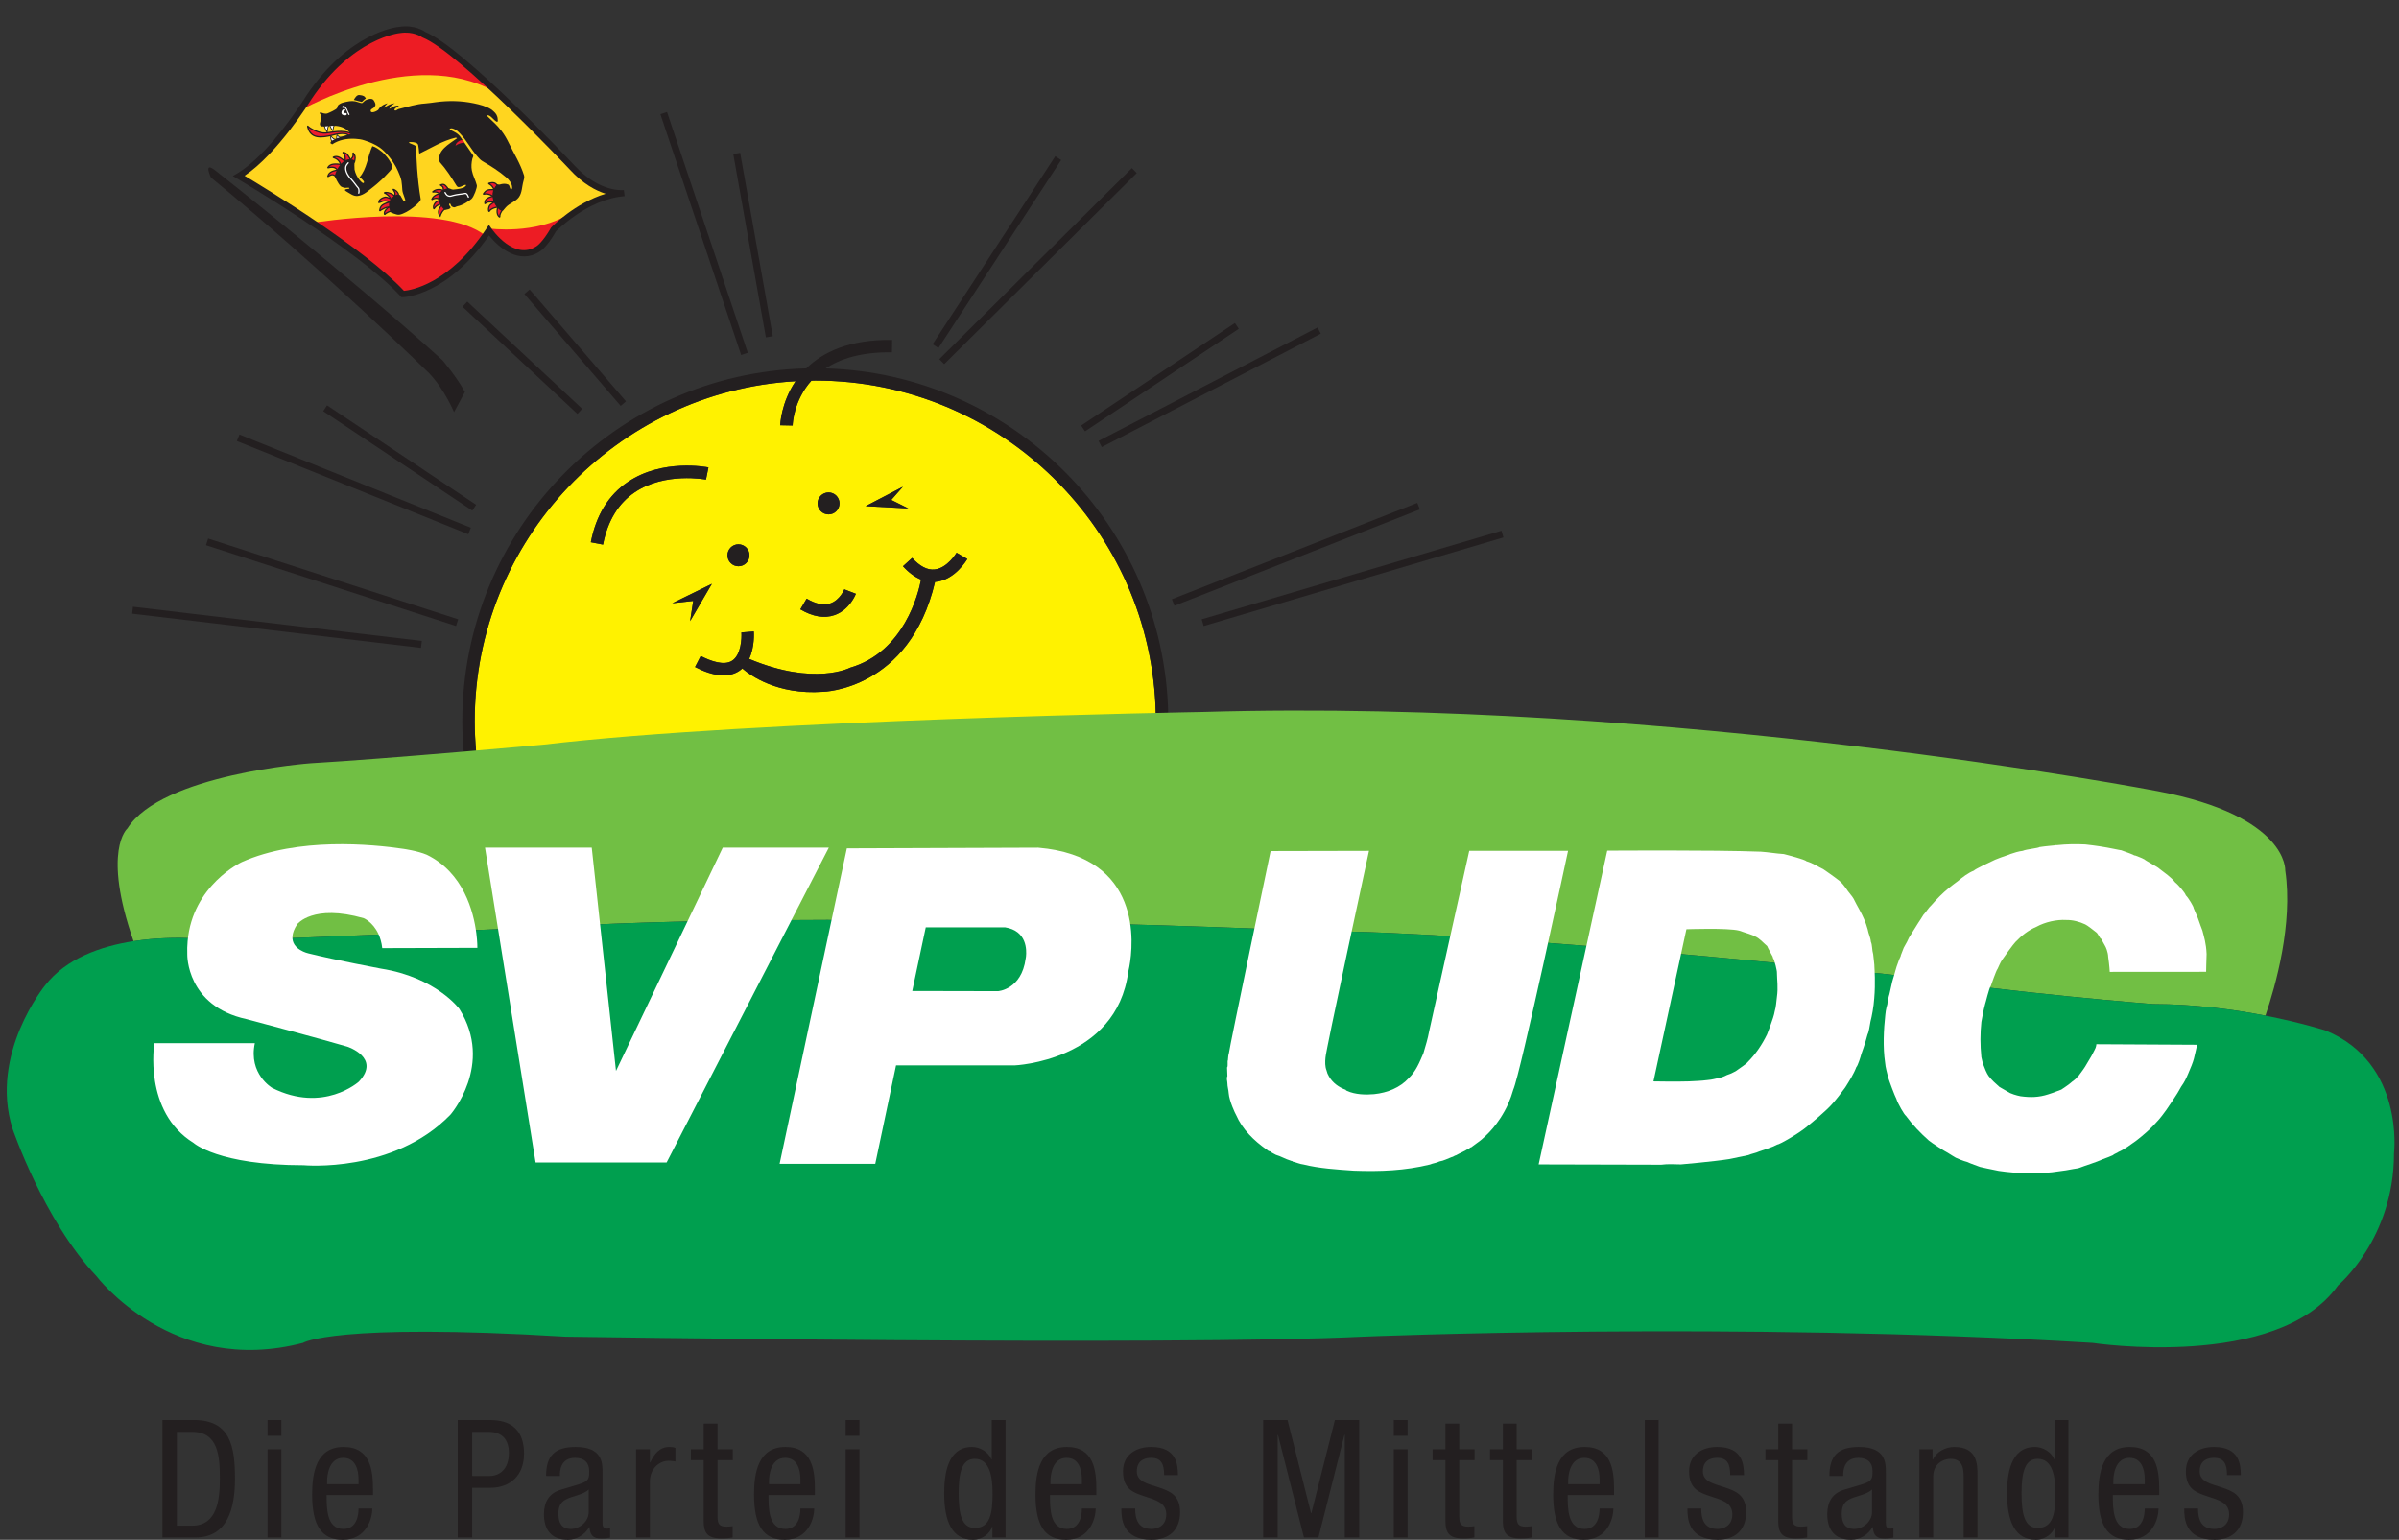 <?xml version="1.0" encoding="UTF-8" standalone="no"?>
<svg xmlns="http://www.w3.org/2000/svg" xmlns:xlink="http://www.w3.org/1999/xlink" xmlns:serif="http://www.serif.com/" width="100%" height="100%" viewBox="0 0 687 441" version="1.1" xml:space="preserve" style="fill-rule:evenodd;clip-rule:evenodd;stroke-miterlimit:2;">
    <rect x="0" y="0" width="687" height="441" fill="#333333" stroke="none"/>
    <g id="ArtBoard1" transform="matrix(0.899,0,0,1,0,0)">
        <rect x="0" y="0" width="764" height="441" style="fill:none;"></rect>
        <g transform="matrix(1.112,0,0,1,-43.649,0)">
            <g>
                <path d="M125.662,31.421C125.662,31.421 114.021,47.246 108.018,50.156L131.664,65.799C131.664,65.799 168.589,59.433 177.502,68.164L180.412,66.345C180.412,66.345 191.326,70.347 206.059,59.615C206.059,59.615 212.062,56.158 215.154,55.249C215.154,55.249 210.243,55.977 201.512,46.154L178.048,23.236C178.048,23.236 163.679,13.595 138.395,24.145C138.395,24.145 126.39,29.42 125.662,31.421Z" style="fill:rgb(255,213,31);fill-rule:nonzero;"></path>
                <path d="M125.662,31.421C125.662,31.421 157.494,13.232 180.776,26.146L167.862,14.687L159.495,9.23L154.583,8.32L149.308,9.412L141.123,13.96L132.21,21.235L125.662,31.421Z" style="fill:rgb(237,28,36);fill-rule:nonzero;"></path>
                <path d="M128.937,63.798C128.937,63.798 166.042,57.795 178.229,67.436C178.229,67.436 169.316,81.805 154.583,84.352C154.583,84.352 154.039,80.169 128.937,63.798Z" style="fill:rgb(237,28,36);fill-rule:nonzero;"></path>
                <path d="M179.321,65.435C179.321,65.435 192.69,67.346 202.512,61.161C202.512,61.161 197.692,65.617 196.783,67.436C195.874,69.255 190.394,78.811 178.582,65.484" style="fill:rgb(237,28,36);fill-rule:nonzero;"></path>
                <path d="M307.37,166.636C307.286,166.648 307.191,166.648 307.106,166.648C299.819,197.676 274.988,198.129 274.988,198.129C261.88,199.051 254.159,193.403 251.894,191.448C251.624,191.697 251.333,191.935 251.012,192.145C247.982,194.165 243.718,193.797 238.357,191.032L239.984,187.866C242.821,189.328 246.698,190.743 249.028,189.19C251.552,187.519 251.763,182.811 251.636,181.14L255.184,180.853C255.198,181.093 255.494,185.228 253.856,188.701C272.624,196.587 282.77,191.228 282.77,191.228C298.304,186.706 302.366,169.853 303.098,165.998C301.334,165.284 299.595,164.021 297.916,162.173L300.55,159.781C302.749,162.196 304.915,163.318 306.975,163.099C310.648,162.717 313.237,158.352 313.27,158.3L316.351,160.091C316.205,160.327 312.847,166.054 307.37,166.636ZM231.827,172.77L243.178,167.209L236.942,177.887L237.83,172.1L231.827,172.77ZM211.998,155.969L208.503,155.296C209.998,147.566 213.572,141.748 219.135,138.013C229.061,131.344 241.657,133.761 242.189,133.867L241.49,137.356C241.373,137.338 229.786,135.132 221.103,140.975C216.364,144.169 213.302,149.213 211.998,155.969ZM250.787,155.883C252.526,155.883 253.941,157.291 253.941,159.032C253.941,160.769 252.526,162.173 250.787,162.173C249.05,162.173 247.646,160.769 247.646,159.032C247.646,157.291 249.05,155.883 250.787,155.883ZM270.326,171.454C272.946,173.008 275.236,173.461 277.128,172.808C279.878,171.863 281.103,168.819 281.11,168.786L284.433,170.065C284.363,170.249 282.643,174.648 278.332,176.159C275.396,177.183 272.096,176.634 268.515,174.52L270.326,171.454ZM276.6,141.03C278.339,141.03 279.74,142.44 279.74,144.177C279.74,145.913 278.339,147.323 276.6,147.323C274.863,147.323 273.453,145.913 273.453,144.177C273.453,142.44 274.863,141.03 276.6,141.03ZM297.895,139.398L294.565,143.181L299.449,145.617L287.22,144.96L297.895,139.398ZM272.814,108.992C272.432,108.992 272.063,109.02 271.683,109.025C266.585,114.709 266.323,121.365 266.311,121.858L262.748,121.787C262.748,121.66 262.971,115.347 267.159,109.178C215.982,112.113 175.238,154.677 175.238,206.584C175.238,209.485 175.395,212.349 175.64,215.193C186.85,214.226 195.118,213.475 195.118,213.475C243.382,207.753 335.842,205.2 370.341,204.416C369.182,151.609 325.894,108.992 272.814,108.992Z" style="fill:rgb(255,242,0);fill-rule:nonzero;"></path>
                <path d="M275.776,105.509C279.97,102.74 286.02,100.778 294.762,100.903L294.809,97.347C282.479,97.164 274.901,100.903 270.228,105.504C215.66,106.887 171.683,151.682 171.683,206.584C171.683,209.584 171.84,212.555 172.097,215.489C172.69,215.447 173.282,215.39 173.868,215.338C174.461,215.291 175.06,215.239 175.64,215.193C175.396,212.349 175.238,209.485 175.238,206.584C175.238,154.676 215.982,112.113 267.159,109.177C262.971,115.347 262.749,121.66 262.749,121.787L266.311,121.858C266.323,121.365 266.586,114.709 271.683,109.025C272.064,109.02 272.432,108.992 272.815,108.992C325.895,108.992 369.182,151.609 370.341,204.416C370.946,204.397 371.538,204.384 372.118,204.376C372.737,204.357 373.329,204.344 373.897,204.336C372.717,150.588 329.431,107.063 275.776,105.509Z" style="fill:rgb(35,31,32);fill-rule:nonzero;"></path>
                <path d="M241.49,137.356L242.189,133.867C241.657,133.761 229.061,131.343 219.135,138.013C213.572,141.748 209.998,147.565 208.503,155.295L211.998,155.969C213.302,149.213 216.364,144.169 221.103,140.975C229.785,135.131 241.373,137.337 241.49,137.356Z" style="fill:rgb(35,31,32);fill-rule:nonzero;"></path>
                <path d="M278.332,176.159C282.643,174.648 284.363,170.25 284.434,170.064L281.11,168.785C281.103,168.818 279.878,171.862 277.128,172.808C275.236,173.461 272.946,173.008 270.326,171.453L268.515,174.521C272.096,176.633 275.396,177.182 278.332,176.159Z" style="fill:rgb(35,31,32);fill-rule:nonzero;"></path>
                <path d="M306.976,163.099C304.915,163.317 302.749,162.195 300.55,159.781L297.916,162.172C299.595,164.021 301.333,165.284 303.098,165.997C302.367,169.853 298.304,186.706 282.77,191.228C282.77,191.228 272.625,196.587 253.855,188.701C255.495,185.227 255.199,181.093 255.185,180.853L251.636,181.14C251.763,182.81 251.552,187.518 249.029,189.189C246.699,190.743 242.822,189.328 239.983,187.866L238.357,191.031C243.718,193.797 247.981,194.165 251.012,192.144C251.333,191.934 251.625,191.696 251.895,191.447C254.16,193.402 261.879,199.051 274.988,198.129C274.988,198.129 299.819,197.676 307.106,166.648C307.191,166.648 307.287,166.648 307.371,166.636C312.847,166.054 316.205,160.327 316.352,160.09L313.271,158.3C313.238,158.351 310.648,162.716 306.976,163.099Z" style="fill:rgb(35,31,32);fill-rule:nonzero;"></path>
                <path d="M294.565,143.181L297.896,139.398L287.219,144.96L299.449,145.617L294.565,143.181Z" style="fill:rgb(35,31,32);fill-rule:nonzero;"></path>
                <path d="M243.178,167.209L231.827,172.771L237.831,172.1L236.942,177.887L243.178,167.209Z" style="fill:rgb(35,31,32);fill-rule:nonzero;"></path>
                <path d="M250.787,162.172C252.525,162.172 253.94,160.77 253.94,159.031C253.94,157.291 252.525,155.882 250.787,155.882C249.05,155.882 247.646,157.291 247.646,159.031C247.646,160.77 249.05,162.172 250.787,162.172Z" style="fill:rgb(35,31,32);fill-rule:nonzero;"></path>
                <path d="M276.6,147.323C278.339,147.323 279.74,145.913 279.74,144.176C279.74,142.439 278.339,141.029 276.6,141.029C274.863,141.029 273.453,142.439 273.453,144.176C273.453,145.913 274.863,147.323 276.6,147.323Z" style="fill:rgb(35,31,32);fill-rule:nonzero;"></path>
                <path d="M102.005,269.335C125.585,268.885 207.469,264.876 207.469,264.876C292.906,260.882 416.183,266.66 416.183,266.66C465.135,266.66 580.84,279.114 580.84,279.114C615.999,284.461 656.053,287.57 656.053,287.57C668.08,287.57 679.419,289.157 688.212,290.875C691.122,282.307 696.15,264.534 693.889,249.305C693.889,249.305 694.77,233.726 657.388,226.601C657.388,226.601 518.539,199.901 383.7,203.902C383.7,203.902 255.086,206.134 195.006,213.259C195.006,213.259 150.953,217.263 128.257,218.594C128.257,218.594 85.542,221.71 75.745,237.278C75.745,237.278 68.422,243.489 77.502,269.547C90.219,267.574 102.005,269.335 102.005,269.335Z" style="fill:rgb(113,191,68);fill-rule:nonzero;"></path>
                <path d="M705.454,295.138C705.454,295.138 698.62,292.917 688.212,290.875C679.419,289.158 668.08,287.57 656.053,287.57C656.053,287.57 615.999,284.461 580.84,279.114C580.84,279.114 465.135,266.66 416.184,266.66C416.184,266.66 292.906,260.882 207.469,264.876C207.469,264.876 125.585,268.885 102.005,269.335C102.005,269.335 90.22,267.575 77.502,269.547C68.106,270.999 58.206,274.481 52.157,282.231C52.157,282.231 36.14,301.812 42.814,323.178C42.814,323.178 51.723,349.439 66.85,365.45C66.85,365.45 88.653,394.381 126.026,384.596C126.026,384.596 134.934,378.799 201.241,382.812C201.241,382.812 375.247,385.478 429.534,382.812C429.534,382.812 535.902,378.357 638.697,384.596C638.697,384.596 691.657,392.599 709.011,368.13C709.011,368.13 725.035,354.775 725.035,330.298C725.035,330.298 728.149,304.482 705.454,295.138Z" style="fill:rgb(0,159,79);fill-rule:nonzero;"></path>
                <path d="M353.948,126.274L354.864,128.054L417.599,95.564L416.683,93.785L353.948,126.274Z" style="fill:rgb(35,31,32);fill-rule:nonzero;"></path>
                <path d="M348.956,121.871L350.063,123.538L394.113,94.174L393.008,92.508L348.956,121.871Z" style="fill:rgb(35,31,32);fill-rule:nonzero;"></path>
                <path d="M308.318,102.864L309.727,104.286L364.896,49.565L363.493,48.143L308.318,102.864Z" style="fill:rgb(35,31,32);fill-rule:nonzero;"></path>
                <path d="M306.402,98.586L308.08,99.67L343.23,45.831L341.549,44.745L306.402,98.586Z" style="fill:rgb(35,31,32);fill-rule:nonzero;"></path>
                <path d="M374.955,171.611L375.681,173.482L445.986,145.889L445.249,144.026L374.955,171.611Z" style="fill:rgb(35,31,32);fill-rule:nonzero;"></path>
                <path d="M383.488,177.366L384.054,179.288L469.934,153.925L469.361,152.005L383.488,177.366Z" style="fill:rgb(35,31,32);fill-rule:nonzero;"></path>
                <path d="M189.47,84.206L217.055,116.244L218.569,114.939L190.984,82.905L189.47,84.206Z" style="fill:rgb(35,31,32);fill-rule:nonzero;"></path>
                <path d="M171.748,87.847L204.671,118.545L206.034,117.083L173.11,86.378L171.748,87.847Z" style="fill:rgb(35,31,32);fill-rule:nonzero;"></path>
                <path d="M131.834,117.755L174.546,146.236L175.652,144.57L132.939,116.088L131.834,117.755Z" style="fill:rgb(35,31,32);fill-rule:nonzero;"></path>
                <path d="M107.102,126.303L173.388,152.998L174.139,151.142L107.852,124.444L107.102,126.303Z" style="fill:rgb(35,31,32);fill-rule:nonzero;"></path>
                <path d="M98.259,156.145L169.892,179.282L170.51,177.371L98.877,154.235L98.259,156.145Z" style="fill:rgb(35,31,32);fill-rule:nonzero;"></path>
                <path d="M77.101,175.76L159.852,185.549L160.089,183.561L77.337,173.77L77.101,175.76Z" style="fill:rgb(35,31,32);fill-rule:nonzero;"></path>
                <path d="M228.43,32.705L251.563,101.672L253.467,101.033L230.326,32.071L228.43,32.705Z" style="fill:rgb(35,31,32);fill-rule:nonzero;"></path>
                <path d="M249.306,44.124L258.646,96.628L260.622,96.282L251.282,43.777L249.306,44.124Z" style="fill:rgb(35,31,32);fill-rule:nonzero;"></path>
                <path d="M172.432,112.254L169.319,118.032C169.319,118.032 166.646,111.587 162.195,106.908C162.195,106.908 131.721,77.102 99.681,50.846C99.681,50.846 97.231,45.732 101.241,49.071C101.241,49.071 138.621,78.441 165.975,103.134C165.975,103.134 169.984,107.802 172.432,112.254Z" style="fill:rgb(35,31,32);fill-rule:nonzero;"></path>
                <path d="M128.476,28.398C140.268,10.813 153.685,9.476 153.815,9.47C157.646,8.864 160.01,10.554 160.108,10.629L160.201,10.7L160.312,10.74C170.682,14.85 202.164,48.233 202.479,48.562C206.271,52.69 209.906,54.593 212.729,55.487C203.96,58.164 197.461,64.81 197.146,65.142C194.58,69.583 192.946,70.52 192.927,70.526C186.547,74.706 180.321,65.852 180.063,65.469L179.312,64.397L178.582,65.483C167.89,81.526 156.718,83.14 154.976,83.298C143.48,71.012 115.351,53.929 109.318,50.334C118.793,43.981 128.062,29.062 128.476,28.398ZM153.605,7.698C153.092,7.738 139.307,9.048 126.975,27.442C126.855,27.641 116.726,44.033 107.239,49.644L105.935,50.404L107.239,51.169C107.587,51.368 141.755,71.507 153.975,84.819L154.245,85.122L154.646,85.114C155.18,85.102 167.436,84.582 179.352,67.419C182.25,71.092 188.102,75.812 193.829,72.06C193.947,72.007 195.835,70.959 198.562,66.199C198.521,66.279 207.456,57.038 218.108,56.187L218.108,56.18L218.175,56.18L217.963,54.408C217.943,54.408 217.925,54.422 217.905,54.422C217.832,54.427 211.11,55.31 203.783,47.358C202.479,45.969 171.926,13.578 161.083,9.153C160.76,8.91 157.962,7.006 153.605,7.698Z" style="fill:rgb(35,31,32);fill-rule:nonzero;"></path>
                <path d="M636.59,241.847C638.244,242.029 639.408,242.188 640.746,242.387C643.279,242.753 646.895,243.579 646.895,243.513C648.236,243.995 650.437,244.77 650.726,245.033L650.791,244.968C651.43,245.249 652.568,245.576 653.584,246.155C653.716,246.409 657.5,248.39 657.75,248.746C659.316,249.976 661.181,251.196 662.365,252.74C663.043,253.19 665.243,255.735 665.399,256.421C666.159,257.153 667.691,259.704 667.665,260.149C667.665,260.149 668.66,262.417 668.863,262.956C669.411,264.481 669.937,266.035 670.154,266.505C670.594,268.256 671.221,270.068 671.358,273.211C671.286,274.811 671.221,278.325 671.221,278.325L643.61,278.346C643.61,278.346 643.516,276.435 643.168,274.125C643.122,272.585 642.417,271.099 642.253,270.877C641.845,270.124 641.527,269.561 641.126,268.833C640.845,268.927 640.238,267.325 639.712,267.002C639.172,266.542 637.06,264.933 636.59,264.743C634.919,263.956 632.957,263.449 631.141,263.487C628.374,263.317 625.063,264.073 622.607,265.43C620.343,266.378 618.36,267.918 616.57,269.809C616.207,270.101 612.942,274.595 612.777,274.891C612.213,275.773 611.856,276.679 611.487,277.458C611.08,277.876 609.54,282.372 609.54,282.372C609.069,282.813 608.063,287.205 607.874,287.669C607.498,288.96 606.834,292.691 606.834,292.691C606.483,296.006 606.478,299.243 606.834,302.778C607.038,303.807 607.341,304.919 607.498,305.177C607.716,305.834 608.354,307.383 608.865,308.11C609.716,309.27 610.987,310.396 612.026,311.307C612.593,311.626 614.675,312.828 615.051,313.044C616.49,313.677 618.07,313.959 618.07,313.959C620.941,314.349 623.304,314.282 625.952,313.424C627.717,312.88 628.401,312.509 629.725,312.062C630.171,311.758 631.902,310.622 632.377,310.172C633.089,309.495 633.978,309.105 634.419,308.289L634.551,308.289C635.55,306.843 636.104,306.388 637.348,304.145C638.11,302.909 638.632,302.022 639.212,300.812C639.791,299.816 639.77,299.061 639.77,299.061L668.646,299.216C668.646,299.216 667.884,302.623 667.724,303.163C667.508,304.111 666.71,306.06 666.06,307.538C665.506,308.838 664.99,309.955 664.104,311.162C663.413,312.471 662.617,313.72 661.845,314.864C661.141,315.906 660.483,316.889 659.798,317.896C659.481,318.403 657.724,320.676 657.311,321.042C655.578,323.084 653.3,325.069 651.159,326.712C649.619,327.792 647.861,329.162 646.137,329.898C645.656,330.265 644.9,330.448 644.459,330.87C643.569,331.255 643.096,331.471 641.594,332.001C639.896,332.818 636.59,333.799 635.011,334.429C634.419,334.673 634.068,334.615 633.129,334.804C631.509,335.146 630.601,335.245 628.756,335.492C627.348,335.719 626.722,335.77 625.254,335.874C622.917,336.048 620.211,336.033 617.465,335.936C616.973,335.851 614.653,335.77 611.805,335.335C611.561,335.245 609.084,334.826 606.458,334.207C606.167,334.085 603.621,333.203 602.68,332.753C601.579,332.477 600.531,332.034 599.485,331.561C598.709,331.124 597.984,330.641 597.137,330.118C596.412,329.791 592.882,327.528 591.783,326.65C589.209,324.346 587.253,322.304 585.193,319.534C584.851,319.403 582.874,316.057 582.485,314.71C582.078,314.015 580.347,309.401 580.132,308.575C579.814,307.13 579.373,305.861 579.248,304.284C578.596,299.92 578.846,294.874 579.318,290.594C579.432,289.109 579.898,287.617 579.898,287.617C579.898,287.11 580.32,285.179 580.504,284.69C580.788,283.658 581.21,281.227 581.54,280.302C581.894,279.293 582.276,277.378 583.093,275.321C583.206,274.783 583.811,273.867 583.781,273.524C584.081,272.82 584.595,271.427 584.595,271.427C585.331,270.143 585.897,269.091 586.115,268.519C586.456,268.012 588.569,264.595 588.753,264.3C589.077,263.862 589.664,262.899 590.209,262.032C591.025,261.183 591.619,260.047 592.534,259.23C594.048,257.477 595.674,255.829 597.616,254.242C598.485,253.524 599.274,252.98 600.084,252.36C601.44,251.234 603.021,250.004 604.693,249.342C604.944,248.934 609.281,246.916 610.75,246.226C612.818,245.348 615.083,244.715 615.143,244.592C616.181,244.249 617.439,243.822 618.677,243.682C619.711,243.207 623.18,242.917 623.464,242.606C625.714,242.269 626.67,242.255 628.271,242.066L628.216,242.066L628.216,241.936L628.271,241.936L628.271,242.066C631.619,241.728 633.833,241.728 636.59,241.847Z" style="fill:white;fill-rule:nonzero;"></path>
                <path d="M431.416,243.682C431.416,243.682 418.855,301.708 418.947,302.909C418.816,304.145 418.816,305.463 419.243,306.557C419.407,307.224 419.579,307.684 419.947,308.289C421.021,310.172 422.831,311.442 424.768,312.128C424.826,312.391 424.983,312.288 425.144,312.442C427.5,313.484 430.436,313.584 432.864,313.358C436.697,312.978 440.325,311.472 442.747,308.824C444.854,306.843 445.862,304.285 447,301.643C447.547,299.92 448.391,296.878 448.577,295.668C448.701,294.973 460.13,243.682 460.13,243.682L488.44,243.667C488.44,243.667 474.74,307.684 472.752,312.062C472.376,313.4 471.895,314.732 471.344,316.005C468.544,322.281 464.726,325.412 463.692,326.336C462.837,327.077 461.605,327.843 460.663,328.599C460.218,328.561 460.218,329.101 459.755,329.072C458.774,329.739 457.418,330.242 456.352,330.869C455.886,330.937 455.567,331.34 455.082,331.396C453.93,331.814 452.851,332.438 451.593,332.631C450.775,333.071 449.729,333.138 448.887,333.513C441.7,335.277 434.597,335.56 427.04,335.277C422.153,334.936 417.236,334.645 412.679,333.513C411.566,333.387 410.64,332.917 409.586,332.687C409.494,332.438 409.119,332.537 408.894,332.377C407.478,331.969 406.187,331.156 404.739,330.739C404.199,330.396 403.515,330.176 403.068,329.739C402.667,329.702 402.442,329.547 402.179,329.293C398.434,326.679 395.126,323.439 393.343,319.323C393.087,318.93 391.401,315.353 391.224,313.108C391.165,312.062 390.849,311.25 390.849,310.236C390.849,309.645 390.505,308.848 390.849,308.199L390.749,305.651L390.849,305.651C390.987,305.05 390.881,304.285 390.913,303.759L390.987,303.759C391.066,303.003 391.066,302.248 391.297,301.562C391.329,300.45 403.227,243.743 403.227,243.743L431.416,243.682Z" style="fill:white;fill-rule:nonzero;"></path>
                <path d="M548.266,285.526C548.05,287.093 548.05,288.251 547.626,289.663C547.403,291.395 545.296,296.53 545.461,296.202C544.045,299.094 542.255,301.845 539.793,304.285C539.694,304.575 537.368,306.111 536.453,306.782C535.639,307.252 534.79,307.631 533.899,307.909C533.149,308.317 532.248,308.627 531.649,308.726C530.403,308.97 529.917,309.189 528.455,309.321C526.375,309.575 525.433,309.575 523.017,309.706C519.797,309.828 512.905,309.706 512.905,309.706L522.339,266.13C522.339,266.13 534.217,265.702 537.402,266.519C538.554,266.928 541.558,267.828 541.894,268.129C543.354,268.744 544.235,269.908 545.461,270.947C545.716,271.604 546.876,273.619 547.127,274.125L547.035,274.187C547.575,274.745 548.346,278.26 548.266,278.562C548.291,280.8 548.654,282.738 548.266,285.526ZM576.207,277.261C576.207,275.88 575.955,274.783 575.836,273.262C575.481,272.125 575.619,270.708 575.18,269.714C575.073,268.458 574.481,267.444 574.264,266.162C574.001,265.262 573.691,264.233 573.185,263.135C572.585,261.638 570.959,258.925 570.537,257.999C570.227,257.219 569.471,256.289 568.878,255.57C568.582,255.309 567.627,253.524 566.219,252.318C564.717,251.103 561.63,248.995 561.63,248.995C559.964,248.178 558.582,247.197 556.711,246.657C556.409,246.184 551.366,244.888 550.228,244.597C547.922,244.451 545.921,244.075 543.702,243.921C529.83,243.391 499.659,243.63 499.659,243.63L480.013,333.48L515.155,333.569C516.916,333.32 518.937,333.447 520.767,333.48C520.767,333.48 530.268,332.654 534.592,331.959C536.408,331.574 538.272,331.209 540.089,330.818C541.077,330.373 542.201,330.251 543.177,329.776C544.907,329.129 546.697,328.692 548.346,327.806C548.812,327.895 554.705,324.562 557.035,322.516C557.415,322.229 562.546,318.047 564.218,316.033C565.534,314.551 566.58,313.124 567.838,311.438C568.965,309.641 570.248,307.645 571.011,305.617C571.419,305.298 572.276,302.59 572.434,301.896C573.289,299.619 574.271,296.268 574.244,296.202C574.553,295.742 574.869,293.762 575.073,292.537C575.449,291.119 575.975,288.406 576.146,285.864C576.521,281.564 576.207,277.261 576.207,277.261Z" style="fill:white;fill-rule:nonzero;"></path>
                <path d="M325.131,283.874L300.575,283.822L303.197,271.459L304.448,265.58L327.158,265.58C333.465,266.576 333.354,272.145 333.157,273.961C333.117,274.317 333.064,274.539 333.064,274.539C331.873,283.475 325.131,283.874 325.131,283.874ZM336.645,242.767L281.84,242.963L276.119,269.776L262.577,333.32L289.978,333.32L295.934,305.125L329.891,305.125C329.891,305.125 359.083,303.933 362.461,278.311C362.461,278.311 362.599,277.768 362.77,276.819C363.948,270.415 366.574,245.361 336.645,242.767Z" style="fill:white;fill-rule:nonzero;"></path>
                <path d="M246.29,242.767L234.052,268.354L215.712,306.712L211.478,267.749L208.766,242.767L178.187,242.767L182.123,267.294L192.683,332.927L230.214,332.927L262.953,269.387L276.673,242.767L246.29,242.767Z" style="fill:white;fill-rule:nonzero;"></path>
                <path d="M161.504,244.794C158.871,243.677 154.89,243.123 154.89,243.123L154.915,243.123C145.738,241.753 124.546,239.734 108.536,246.888C108.536,246.888 94.42,253.444 92.999,269.528C92.885,270.76 92.848,272.046 92.899,273.393C92.899,273.393 92.604,288.144 109.873,291.87C109.873,291.87 131.176,297.526 138.767,299.765C138.767,299.765 148.497,302.938 142.045,309.79C142.045,309.79 131.912,318.93 117.226,311.574C117.226,311.574 110.373,307.603 112.256,298.77L83.466,298.77C83.466,298.77 80.24,318.375 94.684,327.317C94.684,327.317 101.682,333.715 126.257,333.715C126.257,333.715 151.874,336.1 168.253,319.272C168.253,319.272 180.866,304.923 170.84,288.941C170.84,288.941 164.183,279.897 148.398,277.416C148.398,277.416 135.191,274.933 127.647,273.051C127.647,273.051 122.689,272.019 123.032,268.114C123.117,267.158 123.512,266.03 124.394,264.688C124.394,264.688 128.864,258.808 143.453,262.976C143.453,262.976 146.028,264.026 147.614,267.406C148.141,268.514 148.562,269.875 148.747,271.539L176.001,271.459C176.001,271.459 176.028,269.795 175.705,267.261C174.921,261.14 172.038,249.93 161.504,244.794Z" style="fill:white;fill-rule:nonzero;"></path>
                <path d="M137.008,47.433C136.338,45.518 135.379,45.38 134.66,45.061C135.396,44.674 135.993,44.808 136.621,45.139C137.137,45.425 137.939,46.017 138.281,46.496L137.008,47.433Z" style="fill:rgb(237,27,45);"></path>
                <path d="M137.008,47.433C136.338,45.518 135.379,45.38 134.66,45.061C135.396,44.674 135.993,44.808 136.621,45.139C137.137,45.425 137.939,46.017 138.281,46.496" style="fill:none;stroke:rgb(35,31,32);stroke-width:0.36px;"></path>
                <path d="M135.753,50.838C134.542,49.523 134.065,50.115 133.145,50.585C133.309,49.779 133.781,49.39 134.433,49.099C134.965,48.872 135.787,48.708 136.372,48.733L135.753,50.838Z" style="fill:rgb(237,27,45);"></path>
                <path d="M135.753,50.838C134.542,49.523 134.065,50.115 133.145,50.585C133.309,49.779 133.781,49.39 134.433,49.099C134.965,48.872 135.787,48.708 136.372,48.733" style="fill:none;stroke:rgb(35,31,32);stroke-width:0.36px;"></path>
                <path d="M136.027,48.934C135.293,47.433 133.744,47.958 133.128,48.068C133.515,47.331 134.086,47.103 134.783,47.017C135.367,46.935 136.504,46.976 137.062,47.162L136.027,48.934Z" style="fill:rgb(237,27,45);"></path>
                <path d="M136.027,48.934C135.293,47.433 133.744,47.958 133.128,48.068C133.515,47.331 134.086,47.103 134.783,47.017C135.367,46.935 136.504,46.976 137.062,47.162" style="fill:none;stroke:rgb(35,31,32);stroke-width:0.36px;"></path>
                <path d="M138.086,46.284C138.309,44.496 137.901,44.286 137.454,43.633C138.274,43.682 138.713,44.108 139.086,44.714C139.384,45.218 139.529,45.323 139.572,45.909L138.086,46.284Z" style="fill:rgb(237,27,45);"></path>
                <path d="M138.086,46.284C138.309,44.496 137.901,44.286 137.454,43.633C138.274,43.682 138.713,44.108 139.086,44.714C139.384,45.218 139.529,45.323 139.572,45.909" style="fill:none;stroke:rgb(35,31,32);stroke-width:0.36px;"></path>
                <path d="M139.194,46.099C140.789,44.849 140.314,44.569 140.386,43.773C140.988,44.352 141.054,44.964 140.94,45.665C140.846,46.25 140.929,46.156 140.593,46.633L139.194,46.099Z" style="fill:rgb(237,27,45);"></path>
                <path d="M139.194,46.099C140.789,44.849 140.314,44.569 140.386,43.773C140.988,44.352 141.054,44.964 140.94,45.665C140.846,46.25 140.929,46.156 140.593,46.633" style="fill:none;stroke:rgb(35,31,32);stroke-width:0.36px;"></path>
                <path d="M140.099,38.366C137.595,36.991 133.974,37.986 132.505,38.101C130.66,38.249 127.879,36.717 127.559,36.245C127.466,36.094 127.343,36.045 127.411,36.327C128.253,39.88 131.349,39.369 134.294,38.758C134.294,38.758 138.444,37.441 139.139,38.925L140.099,38.366Z" style="fill:rgb(237,27,45);"></path>
                <path d="M140.099,38.366C137.595,36.991 133.974,37.986 132.505,38.101C130.66,38.249 127.879,36.717 127.559,36.245C127.466,36.094 127.343,36.045 127.411,36.327C128.253,39.88 131.349,39.369 134.294,38.758C134.294,38.758 138.444,37.441 139.139,38.925" style="fill:none;stroke:rgb(35,31,32);stroke-width:0.36px;"></path>
                <path d="M135.98,34.979C134.501,36.019 134.796,36.727 134.612,37.497C134.096,36.844 133.537,35.865 133.743,35.17L135.98,34.979Z" style="fill:white;"></path>
                <path d="M135.98,34.979C134.501,36.019 134.796,36.727 134.612,37.497C134.096,36.844 133.537,35.865 133.743,35.17" style="fill:none;stroke:rgb(35,31,32);stroke-width:0.24px;"></path>
                <path d="M132.121,35.563C132.008,35.935 132.61,37.414 132.988,37.883C133.164,37.117 132.87,36.06 134.347,35.02L132.121,35.563Z" style="fill:white;"></path>
                <path d="M132.121,35.563C132.008,35.935 132.61,37.414 132.988,37.883C133.164,37.117 132.87,36.06 134.347,35.02" style="fill:none;stroke:rgb(35,31,32);stroke-width:0.24px;"></path>
                <path d="M137.843,39.381C136.03,39.358 136.372,39.138 135.784,38.601C135.729,39.427 135.482,39.805 136.039,40.252L137.843,39.381Z" style="fill:white;"></path>
                <path d="M137.843,39.381C136.03,39.358 136.372,39.138 135.784,38.601C135.729,39.427 135.482,39.805 136.039,40.252" style="fill:none;stroke:rgb(35,31,32);stroke-width:0.24px;"></path>
                <path d="M134.656,40.746C134.17,40.356 133.918,39.935 133.975,38.934C134.562,39.472 134.544,39.858 136.143,40.108L134.656,40.746Z" style="fill:white;"></path>
                <path d="M134.656,40.746C134.17,40.356 133.918,39.935 133.975,38.934C134.562,39.472 134.544,39.858 136.143,40.108" style="fill:none;stroke:rgb(35,31,32);stroke-width:0.24px;"></path>
                <path d="M140.612,28.613C140.612,28.613 142.059,29.005 142.848,29.188C143.012,29.223 143.544,28.416 144.074,28.219C143.714,27.567 143.377,27.326 142.182,27.213C141.478,27.147 140.932,28 140.612,28.613Z" style="fill:rgb(35,31,32);"></path>
                <path d="M151.105,58.171C149.378,56.937 148.771,57.834 147.784,58.012C147.649,57.156 149.065,56.528 149.62,56.464C150.078,56.416 151.261,56.981 151.658,57.119L151.105,58.171Z" style="fill:rgb(237,27,45);"></path>
                <path d="M151.105,58.171C149.378,56.937 148.771,57.834 147.784,58.012C147.649,57.156 149.065,56.528 149.62,56.464C150.078,56.416 151.261,56.981 151.658,57.119" style="fill:none;stroke:rgb(35,31,32);stroke-width:0.36px;"></path>
                <path d="M151.866,60.51C150.952,60.326 149.702,61.076 149.434,61.468C149.25,60.928 149.447,60.511 149.796,60.075C150.089,59.73 150.591,59.288 151.001,59.07L151.866,60.51Z" style="fill:rgb(237,27,45);"></path>
                <path d="M151.866,60.51C150.952,60.326 149.702,61.076 149.434,61.468C149.25,60.928 149.447,60.511 149.796,60.075C150.089,59.73 150.591,59.288 151.001,59.07" style="fill:none;stroke:rgb(35,31,32);stroke-width:0.36px;"></path>
                <path d="M151.381,59.441C150.345,58.881 148.424,60.097 148.028,60.414C148.045,59.833 148.274,59.125 148.734,58.785C149.465,58.233 150.327,58.039 151.145,57.82L151.381,59.441Z" style="fill:rgb(237,27,45);"></path>
                <path d="M151.381,59.441C150.345,58.881 148.424,60.097 148.028,60.414C148.045,59.833 148.274,59.125 148.734,58.785C149.465,58.233 150.327,58.039 151.145,57.82" style="fill:none;stroke:rgb(35,31,32);stroke-width:0.36px;"></path>
                <path d="M151.407,57.315C150.905,56.162 149.923,55.436 149.32,55.236C149.914,54.927 150.875,55.286 151.348,55.49C151.726,55.649 152.12,55.925 152.353,56.242L151.407,57.315Z" style="fill:rgb(237,27,45);"></path>
                <path d="M151.407,57.315C150.905,56.162 149.923,55.436 149.32,55.236C149.914,54.927 150.875,55.286 151.348,55.49C151.726,55.649 152.12,55.925 152.353,56.242" style="fill:none;stroke:rgb(35,31,32);stroke-width:0.36px;"></path>
                <path d="M152.152,56.507C152.827,55.137 152.07,54.713 151.845,54.217C152.459,54.314 153.158,54.965 153.32,55.416C153.457,55.785 153.371,55.823 153.317,56.232L152.152,56.507Z" style="fill:rgb(237,27,45);"></path>
                <path d="M152.152,56.507C152.827,55.137 152.07,54.713 151.845,54.217C152.459,54.314 153.158,54.965 153.32,55.416C153.457,55.785 153.371,55.823 153.317,56.232" style="fill:none;stroke:rgb(35,31,32);stroke-width:0.36px;"></path>
                <path d="M165.655,57.447C164.525,56.453 163.67,56.781 162.925,57.183C163.174,56.446 163.693,56.053 164.378,55.733C164.944,55.477 165.808,55.744 166.391,55.713L165.655,57.447Z" style="fill:rgb(237,27,45);"></path>
                <path d="M165.655,57.447C164.525,56.453 163.67,56.781 162.925,57.183C163.174,56.446 163.693,56.053 164.378,55.733C164.944,55.477 165.808,55.744 166.391,55.713" style="fill:none;stroke:rgb(35,31,32);stroke-width:0.36px;"></path>
                <path d="M167.358,59.497C166.032,59.988 165.545,61.244 165.326,61.897C164.85,61.387 164.743,60.633 165.013,59.998C165.212,59.482 165.671,58.792 166.103,58.361L167.358,59.497Z" style="fill:rgb(237,27,45);"></path>
                <path d="M167.358,59.497C166.032,59.988 165.545,61.244 165.326,61.897C164.85,61.387 164.743,60.633 165.013,59.998C165.212,59.482 165.671,58.792 166.103,58.361" style="fill:none;stroke:rgb(35,31,32);stroke-width:0.36px;"></path>
                <path d="M166.234,58.461C164.613,58.331 163.888,59.333 163.546,59.851C163.281,59.213 163.51,58.682 163.938,58.106C164.304,57.631 165.415,57.22 165.942,56.9L166.234,58.461Z" style="fill:rgb(237,27,45);"></path>
                <path d="M166.234,58.461C164.613,58.331 163.888,59.333 163.546,59.851C163.281,59.213 163.51,58.682 163.938,58.106C164.304,57.631 165.415,57.22 165.942,56.9" style="fill:none;stroke:rgb(35,31,32);stroke-width:0.36px;"></path>
                <path d="M165.535,55.761C164.397,54.753 163.944,54.966 163.147,54.998C163.784,54.394 164.4,54.268 165.105,54.265C165.686,54.263 165.88,54.456 166.333,54.699L165.535,55.761Z" style="fill:rgb(237,27,45);"></path>
                <path d="M165.535,55.761C164.397,54.753 163.944,54.966 163.147,54.998C163.784,54.394 164.4,54.268 165.105,54.265C165.686,54.263 165.88,54.456 166.333,54.699" style="fill:none;stroke:rgb(35,31,32);stroke-width:0.36px;"></path>
                <path d="M166.195,55.027C166.398,53.346 166.04,53.485 165.447,53.01C165.753,52.841 166.263,52.578 166.899,53.185C167.241,53.519 167.523,53.839 167.637,54.308L166.195,55.027Z" style="fill:rgb(237,27,45);"></path>
                <path d="M166.195,55.027C166.398,53.346 166.04,53.485 165.447,53.01C165.753,52.841 166.263,52.578 166.899,53.185C167.241,53.519 167.523,53.839 167.637,54.308" style="fill:none;stroke:rgb(35,31,32);stroke-width:0.36px;"></path>
                <path d="M181.19,57.911C179.109,57.686 178.793,57.85 178.14,58.367C178.15,57.529 178.261,57.254 178.865,56.824C179.369,56.477 180.585,56.154 181.18,56.057L181.19,57.911Z" style="fill:rgb(237,27,45);"></path>
                <path d="M181.19,57.911C179.109,57.686 178.793,57.85 178.14,58.367C178.15,57.529 178.261,57.254 178.865,56.824C179.369,56.477 180.585,56.154 181.18,56.057" style="fill:none;stroke:rgb(35,31,32);stroke-width:0.36px;"></path>
                <path d="M183.715,59.187C182.609,61.057 182.413,61.175 182.402,62.207C181.737,61.704 181.616,60.996 181.67,60.269C181.725,59.6 181.996,58.811 182.265,58.353L183.715,59.187Z" style="fill:rgb(237,27,45);"></path>
                <path d="M183.715,59.187C182.609,61.057 182.413,61.175 182.402,62.207C181.737,61.704 181.616,60.996 181.67,60.269C181.725,59.6 181.996,58.811 182.265,58.353" style="fill:none;stroke:rgb(35,31,32);stroke-width:0.36px;"></path>
                <path d="M182.524,59.273C180.795,59.282 179.573,60.015 179.386,60.622C179.031,60.121 179.272,59.435 179.42,59.053C179.644,58.495 180.794,57.984 181.231,57.568L182.524,59.273Z" style="fill:rgb(237,27,45);"></path>
                <path d="M182.524,59.273C180.795,59.282 179.573,60.015 179.386,60.622C179.031,60.121 179.272,59.435 179.42,59.053C179.644,58.495 180.794,57.984 181.231,57.568" style="fill:none;stroke:rgb(35,31,32);stroke-width:0.36px;"></path>
                <path d="M180.738,56.36C179.203,55.369 178.499,55.497 177.684,55.618C178.133,54.885 178.655,54.414 179.392,54.345C179.998,54.301 180.59,54.253 181.138,54.473L180.738,56.36Z" style="fill:rgb(237,27,45);"></path>
                <path d="M180.738,56.36C179.203,55.369 178.499,55.497 177.684,55.618C178.133,54.885 178.655,54.414 179.392,54.345C179.998,54.301 180.59,54.253 181.138,54.473" style="fill:none;stroke:rgb(35,31,32);stroke-width:0.36px;"></path>
                <path d="M181.099,55.454C180.721,53.455 179.873,52.955 179.181,52.544C180.004,52.264 180.652,52.176 181.243,52.597C181.71,52.936 181.61,53.088 181.875,53.602L181.099,55.454Z" style="fill:rgb(237,27,45);"></path>
                <path d="M181.099,55.454C180.721,53.455 179.873,52.955 179.181,52.544C180.004,52.264 180.652,52.176 181.243,52.597C181.71,52.936 181.61,53.088 181.875,53.602" style="fill:none;stroke:rgb(35,31,32);stroke-width:0.36px;"></path>
                <path d="M135.171,50.539C135.376,50.911 135.956,52.38 136.771,53.256C136.987,53.505 137.319,53.582 137.639,53.706C138.399,54.014 139.222,53.471 139.357,53.956C139.422,54.163 138.431,54.053 138.112,54.316C137.925,54.488 138.303,54.732 138.443,54.811C139.546,55.421 140.519,56.289 141.771,56.119C143.592,55.875 144.881,54.496 146.338,53.399C146.904,52.97 147.404,52.509 147.942,52.028C148.946,51.164 149.777,50.268 150.641,49.327C151.05,48.877 151.793,48.206 151.567,47.448C151.429,46.935 150.654,45.621 150.213,45.12C149.676,44.497 149.162,43.831 148.517,43.365C147.715,42.773 146.925,42.115 145.913,41.86C144.548,44.785 144.432,48.306 142.229,50.783C142.527,50.849 143.561,51.826 143.53,52.173C143.523,52.265 143.484,52.402 143.286,52.434C143.026,52.472 141.326,50.971 140.817,48.58C140.784,48.394 140.685,46.377 140.953,45.988C137.155,44.02 134.971,50.177 135.171,50.539Z" style="fill:rgb(35,31,32);"></path>
                <path d="M171.254,39.363C170.528,38.225 169.374,37.713 168.064,37.129C168.044,37.13 168.082,36.914 168.155,36.874C168.609,36.595 169.065,36.856 169.528,37.046C170.176,37.326 170.589,37.775 171.005,38.213C172.99,40.244 174.132,42.73 176.075,44.879C176.48,45.332 176.888,45.806 177.401,46.121C179.894,47.581 182.205,49.014 184.321,50.845C185.117,51.529 185.912,52.512 185.963,53.675C185.979,53.878 185.874,54.441 185.567,54.184C185.172,53.84 185.36,53.058 184.744,52.819C183.988,52.519 183.208,52.613 182.417,52.847C182.218,52.908 181.707,52.785 181.707,52.785C178.334,56.004 182.092,60.877 183.325,60.341C183.817,59.742 183.53,60.064 184.163,59.367C185.228,58.176 186.899,57.784 187.842,56.548C188.84,55.221 188.734,53.469 189.202,51.864C189.356,51.354 189.521,50.759 189.366,50.235C188.317,46.883 186.562,44.126 185.074,41.105C184.458,39.83 183.773,38.591 182.866,37.426C181.689,35.89 180.333,34.683 178.943,33.379C178.877,33.309 178.826,33.095 178.962,32.992C179.489,33.068 179.906,33.438 180.228,33.755C180.593,34.103 181.349,34.944 181.734,34.886C181.933,34.67 181.823,34.382 181.82,34.151C181.814,33.245 181.327,32.469 180.69,31.929C180.456,31.75 180.268,31.516 180.025,31.359C178.468,30.38 176.755,29.962 175.01,29.59C171.387,28.833 167.752,28.771 164.126,29.255C163.127,29.391 162.087,29.56 161.043,29.634C158.466,29.79 156.06,30.599 153.505,31.216C153.155,31.302 152.917,31.589 152.587,31.656C152.279,31.709 152.174,31.419 152.271,31.278C152.519,30.9 153.6,30.283 153.57,30.28C152.526,30.111 151.688,30.661 150.785,31.18C150.961,30.328 151.72,29.966 152.345,29.572C151.205,29.679 150.167,30.236 149.24,30.892C149.308,30.593 150.039,29.724 150.266,29.628C150.2,29.509 148.273,30.139 147.631,31.413C147.521,31.65 145.483,32.746 145.44,31.725C145.424,31.153 146.137,31.146 146.47,30.681C146.757,30.271 147.115,30.025 146.331,28.764C145.862,28.006 144.714,28.379 144.218,28.585C143.729,28.768 143.234,29.363 143.058,29.479C142.784,29.669 141.693,29.167 141.001,29.018C139.923,28.8 138.856,29.061 137.774,29.311C137.144,29.446 136.577,29.702 136.125,30.126C135.92,30.317 135.921,30.722 135.816,30.935C135.584,31.392 133.579,32.28 133.06,32.479C132.458,32.706 131.768,32.42 131.135,32.206C131.039,32.172 130.727,32.326 130.841,32.446C131.696,33.397 131.07,34.382 130.889,35.402C130.856,35.555 130.901,35.899 131.077,36.024C131.289,36.16 131.235,36.257 131.855,36.204C132.574,36.474 136.988,34.752 139.771,38.334C138.301,38.846 135.882,39.321 134.19,40.393C134.039,40.573 133.979,40.713 133.903,40.89C133.792,41.107 134.284,41.106 134.378,41.363C136.334,40.051 138.626,39.626 140.991,39.752C141.91,39.804 142.778,39.905 143.651,40.206C145.248,40.728 146.718,41.339 148.074,42.284C149.5,43.287 151.94,45.916 153.271,49.024C153.663,49.941 154.066,50.811 154.256,51.82C154.412,52.714 154.426,53.565 154.506,54.461C154.591,55.527 155.517,57.165 155.327,57.541C155.256,57.676 155.198,57.728 155.022,57.689C154.838,57.656 154.136,56.244 154.239,56.535C153.716,55.013 152.153,55.81 151.186,56.984C150.087,58.308 151.115,60.78 151.115,60.78C151.115,60.78 152.854,61.648 153.645,61.501C156.162,61.03 159.887,57.77 159.77,57.08C158.785,51.311 158.44,44.484 158.482,41.952C158.111,41.527 157.224,41.321 156.565,40.988C156.468,40.936 156.366,40.701 156.481,40.695C157.283,40.658 158.125,40.676 158.803,41.114C159.295,41.445 159.218,44.071 159.409,43.996C162.803,42.361 166.033,40.303 169.805,39.42C169.86,39.416 170.259,39.526 170.168,39.606C167.898,41.297 164.288,43.1 165.208,46.394C167.088,48.483 168.586,50.841 170.065,53.237C170.612,54.124 171.76,53.064 172.639,52.917C172.669,52.92 172.821,53.107 172.683,53.242C172.426,53.48 172.201,53.701 171.803,53.824C170.864,54.121 169.988,54.219 169.054,54.3C168.567,54.327 167.978,53.801 167.462,53.921C162.308,55.105 166.127,60.264 166.822,60.121C167.504,59.988 168.066,59.918 168.313,59.522C168.465,59.291 167.803,58.902 167.905,58.421C167.944,58.262 168.141,58.406 168.252,58.344C168.259,58.515 168.418,58.611 168.445,58.8C168.48,59.089 168.894,59.297 169.234,59.369C169.607,59.465 169.919,59.136 170.292,59.075C171.779,58.824 173.649,57.548 174.341,56.944C175.021,56.316 175.987,53.651 175.851,53.07C175.485,51.605 174.715,50.336 174.431,48.858C174.21,47.74 174.303,46.633 174.55,45.501C174.619,45.171 174.934,44.775 174.805,44.526L171.254,39.363Z" style="fill:rgb(35,31,32);"></path>
                <path d="M172.332,40.927C171.201,40.826 169.942,41.474 169.732,41.793C169.878,41.005 170.145,40.877 170.571,40.525C171.004,40.17 171.745,40.06 171.745,40.06L172.332,40.927Z" style="fill:rgb(237,27,45);"></path>
                <path d="M138.364,32.373C138.302,32.349 137.876,32.489 137.744,32.251C137.613,32.013 137.922,31.834 138.048,31.697C138.384,31.288 137.958,31.096 137.508,31.385C137.197,31.576 136.904,32.183 137.15,32.629C137.4,33.081 138.235,33.083 138.397,32.994C138.706,32.834 138.658,32.433 138.364,32.373Z" style="fill:white;"></path>
                <path d="M137.731,30.826C137.909,30.727 138.117,30.912 138.434,31.414C138.71,31.844 138.95,33.153 139.287,32.957C139.606,32.781 138.99,32.211 138.883,31.719C138.767,31.211 138,30.048 137.464,30.344C137.279,30.447 137.185,30.643 137.259,30.778C137.333,30.911 137.545,30.928 137.731,30.826Z" style="fill:white;"></path>
                <path d="M139.007,46.637C139.007,46.637 138.482,47.209 138.354,47.59C138.022,48.673 138.7,50.108 139.75,51.203C140.546,52.031 141.388,53.308 141.833,53.78C142.27,54.255 142.021,55.312 142.021,55.312M166.742,55.142C166.742,55.142 167.111,55.846 167.448,56.019C168.111,56.359 168.4,56.161 169.075,55.982C170.317,55.653 171.292,55.647 172.522,55.403C173.068,55.304 173.429,56.45 173.429,56.45" style="fill:none;stroke:white;stroke-width:0.36px;stroke-linecap:round;"></path>
            </g>
            <path d="M89.931,436.95L94.268,436.95C101.431,436.95 102.233,429.595 102.233,423.565C102.233,417.066 101.808,410.09 94.268,410.09L89.931,410.09L89.931,436.95ZM85.783,406.696L94.787,406.696C105.247,406.696 106.568,414.236 106.568,423.521C106.568,432.003 104.448,440.343 95.21,440.343L85.783,440.343L85.783,406.696Z" style="fill:rgb(35,31,32);fill-rule:nonzero;"></path>
            <path d="M115.897,415.084L119.855,415.084L119.855,440.343L115.897,440.343L115.897,415.084ZM115.897,406.696L119.855,406.696L119.855,411.221L115.897,411.221L115.897,406.696Z" style="fill:rgb(35,31,32);fill-rule:nonzero;"></path>
            <path d="M141.958,425.073L141.958,423.703C141.958,420.877 141.063,417.531 137.576,417.531C133.428,417.531 132.958,422.624 132.958,424.133L132.958,425.073L141.958,425.073ZM132.816,428.181C132.816,432.048 132.816,437.894 137.67,437.894C141.438,437.894 141.958,433.935 141.958,432.048L145.915,432.048C145.915,434.735 144.314,441 137.435,441C131.26,441 128.667,436.713 128.667,428.043C128.667,421.725 129.894,414.419 137.67,414.419C145.399,414.419 146.106,421.16 146.106,426.582L146.106,428.181L132.816,428.181Z" style="fill:rgb(35,31,32);fill-rule:nonzero;"></path>
            <path d="M174.52,422.718L179.467,422.718C182.485,422.718 185.029,420.646 185.029,416.168C185.029,412.488 183.288,410.09 179.184,410.09L174.52,410.09L174.52,422.718ZM170.372,406.696L178.952,406.696C181.87,406.696 189.364,406.696 189.364,416.353C189.364,422.624 185.357,426.109 179.658,426.109L174.52,426.109L174.52,440.343L170.372,440.343L170.372,406.696Z" style="fill:rgb(35,31,32);fill-rule:nonzero;"></path>
            <path d="M207.891,426.582C206.432,428.134 202.945,428.463 201.151,429.547C199.88,430.351 199.22,431.343 199.22,433.559C199.22,436.103 200.118,437.894 202.802,437.894C205.393,437.894 207.891,435.674 207.891,433.087L207.891,426.582ZM195.685,422.718C195.685,416.965 198.137,414.419 204.17,414.419C211.849,414.419 211.849,419.042 211.849,421.679L211.849,435.77C211.849,436.807 211.849,437.8 213.076,437.8C213.595,437.8 213.827,437.697 214.02,437.562L214.02,440.39C213.735,440.434 212.697,440.627 211.708,440.627C210.202,440.627 208.315,440.627 208.128,437.37L208.032,437.37C206.761,439.634 204.312,441 201.956,441C197.24,441 195.074,438.175 195.074,433.651C195.074,430.115 196.58,427.669 199.835,426.675L205.159,425.073C208.032,424.178 208.032,423.375 208.032,421.257C208.032,418.9 206.619,417.531 203.979,417.531C199.644,417.531 199.644,421.588 199.644,422.48L199.644,422.718L195.685,422.718Z" style="fill:rgb(35,31,32);fill-rule:nonzero;"></path>
            <path d="M221.461,415.084L225.421,415.084L225.421,418.852L225.514,418.852C226.644,416.451 228.154,414.419 230.98,414.419C231.782,414.419 232.348,414.517 232.727,414.704L232.727,418.57C232.348,418.524 231.877,418.377 230.605,418.377C228.627,418.377 225.421,420.173 225.421,424.369L225.421,440.343L221.461,440.343L221.461,415.084Z" style="fill:rgb(35,31,32);fill-rule:nonzero;"></path>
            <path d="M240.832,407.733L244.79,407.733L244.79,415.084L249.171,415.084L249.171,418.196L244.79,418.196L244.79,434.406C244.79,436.43 245.31,437.235 247.383,437.235C248.232,437.235 248.703,437.133 249.126,437.089L249.126,440.343C248.607,440.434 247.57,440.627 245.92,440.627C241.822,440.627 240.832,438.929 240.832,435.628L240.832,418.196L237.157,418.196L237.157,415.084L240.832,415.084L240.832,407.733Z" style="fill:rgb(35,31,32);fill-rule:nonzero;"></path>
            <path d="M268.539,425.073L268.539,423.703C268.539,420.877 267.646,417.531 264.157,417.531C260.01,417.531 259.54,422.624 259.54,424.133L259.54,425.073L268.539,425.073ZM259.397,428.181C259.397,432.048 259.397,437.894 264.253,437.894C268.021,437.894 268.539,433.935 268.539,432.048L272.498,432.048C272.498,434.735 270.896,441 264.015,441C257.842,441 255.249,436.713 255.249,428.043C255.249,421.725 256.475,414.419 264.253,414.419C271.981,414.419 272.687,421.16 272.687,426.582L272.687,428.181L259.397,428.181Z" style="fill:rgb(35,31,32);fill-rule:nonzero;"></path>
            <path d="M281.498,415.084L285.454,415.084L285.454,440.343L281.498,440.343L281.498,415.084ZM281.498,406.696L285.454,406.696L285.454,411.221L281.498,411.221L281.498,406.696Z" style="fill:rgb(35,31,32);fill-rule:nonzero;"></path>
            <path d="M318.488,437.606C322.87,437.606 323.58,433.458 323.58,427.715C323.58,422.809 322.729,417.814 318.488,417.814C314.813,417.814 313.869,421.679 313.869,427.715C313.869,433.744 314.813,437.606 318.488,437.606ZM327.3,440.343L323.532,440.343L323.532,437.235L323.438,437.235C322.919,439.115 320.704,441 317.971,441C311.985,441 309.725,435.674 309.725,427.715C309.725,422.437 310.572,414.419 317.689,414.419C319.95,414.419 322.354,415.788 323.249,417.958L323.343,417.958L323.343,406.696L327.3,406.696L327.3,440.343Z" style="fill:rgb(35,31,32);fill-rule:nonzero;"></path>
            <path d="M349.167,425.073L349.167,423.703C349.167,420.877 348.273,417.531 344.786,417.531C340.636,417.531 340.167,422.624 340.167,424.133L340.167,425.073L349.167,425.073ZM340.026,428.181C340.026,432.048 340.026,437.894 344.88,437.894C348.648,437.894 349.167,433.935 349.167,432.048L353.125,432.048C353.125,434.735 351.524,441 344.644,441C338.471,441 335.877,436.713 335.877,428.043C335.877,421.725 337.104,414.419 344.88,414.419C352.608,414.419 353.315,421.16 353.315,426.582L353.315,428.181L340.026,428.181Z" style="fill:rgb(35,31,32);fill-rule:nonzero;"></path>
            <path d="M372.731,422.48C372.731,419.279 371.881,417.531 369.006,417.531C367.732,417.531 364.907,417.866 364.907,421.395C364.907,424.369 368.015,424.935 371.125,425.972C374.188,427.004 377.299,428.09 377.299,433.087C377.299,438.411 373.86,441 369.146,441C360.57,441 360.476,434.636 360.476,432.048L364.437,432.048C364.437,435.109 365.283,437.894 369.146,437.894C370.419,437.894 373.34,437.279 373.34,433.696C373.34,430.304 370.231,429.595 367.168,428.561C364.104,427.523 360.949,426.63 360.949,421.395C360.949,416.683 364.624,414.419 369.006,414.419C376.357,414.419 376.641,419.516 376.686,422.48L372.731,422.48Z" style="fill:rgb(35,31,32);fill-rule:nonzero;"></path>
            <path d="M401.098,406.696L408.074,406.696L414.812,433.369L414.908,433.369L421.646,406.696L428.616,406.696L428.616,440.343L424.474,440.343L424.474,410.937L424.379,410.937L416.932,440.343L412.783,440.343L405.339,410.937L405.248,410.937L405.248,440.343L401.098,440.343L401.098,406.696Z" style="fill:rgb(35,31,32);fill-rule:nonzero;"></path>
            <path d="M438.517,415.084L442.474,415.084L442.474,440.343L438.517,440.343L438.517,415.084ZM438.517,406.696L442.474,406.696L442.474,411.221L438.517,411.221L438.517,406.696Z" style="fill:rgb(35,31,32);fill-rule:nonzero;"></path>
            <path d="M453.312,407.733L457.27,407.733L457.27,415.084L461.653,415.084L461.653,418.196L457.27,418.196L457.27,434.406C457.27,436.43 457.787,437.235 459.861,437.235C460.712,437.235 461.18,437.133 461.603,437.089L461.603,440.343C461.085,440.434 460.048,440.627 458.4,440.627C454.301,440.627 453.312,438.929 453.312,435.628L453.312,418.196L449.637,418.196L449.637,415.084L453.312,415.084L453.312,407.733Z" style="fill:rgb(35,31,32);fill-rule:nonzero;"></path>
            <path d="M469.759,407.733L473.719,407.733L473.719,415.084L478.098,415.084L478.098,418.196L473.719,418.196L473.719,434.406C473.719,436.43 474.235,437.235 476.313,437.235C477.159,437.235 477.631,437.133 478.052,437.089L478.052,440.343C477.533,440.434 476.499,440.627 474.85,440.627C470.75,440.627 469.759,438.929 469.759,435.628L469.759,418.196L466.085,418.196L466.085,415.084L469.759,415.084L469.759,407.733Z" style="fill:rgb(35,31,32);fill-rule:nonzero;"></path>
            <path d="M497.469,425.073L497.469,423.703C497.469,420.877 496.573,417.531 493.084,417.531C488.936,417.531 488.469,422.624 488.469,424.133L488.469,425.073L497.469,425.073ZM488.328,428.181C488.328,432.048 488.328,437.894 493.181,437.894C496.949,437.894 497.469,433.935 497.469,432.048L501.425,432.048C501.425,434.735 499.827,441 492.946,441C486.771,441 484.178,436.713 484.178,428.043C484.178,421.725 485.405,414.419 493.181,414.419C500.909,414.419 501.617,421.16 501.617,426.582L501.617,428.181L488.328,428.181Z" style="fill:rgb(35,31,32);fill-rule:nonzero;"></path>
            <rect x="510.424" y="406.696" width="3.956" height="33.647" style="fill:rgb(35,31,32);fill-rule:nonzero;"></rect>
            <path d="M534.887,422.48C534.887,419.279 534.035,417.531 531.16,417.531C529.89,417.531 527.063,417.866 527.063,421.395C527.063,424.369 530.173,424.935 533.283,425.972C536.346,427.004 539.455,428.09 539.455,433.087C539.455,438.411 536.016,441 531.303,441C522.727,441 522.632,434.636 522.632,432.048L526.593,432.048C526.593,435.109 527.439,437.894 531.303,437.894C532.574,437.894 535.496,437.279 535.496,433.696C535.496,430.304 532.388,429.595 529.323,428.561C526.262,427.523 523.104,426.63 523.104,421.395C523.104,416.683 526.78,414.419 531.16,414.419C538.514,414.419 538.798,419.516 538.844,422.48L534.887,422.48Z" style="fill:rgb(35,31,32);fill-rule:nonzero;"></path>
            <path d="M548.646,407.733L552.604,407.733L552.604,415.084L556.986,415.084L556.986,418.196L552.604,418.196L552.604,434.406C552.604,436.43 553.124,437.235 555.198,437.235C556.046,437.235 556.514,437.133 556.939,437.089L556.939,440.343C556.418,440.434 555.386,440.627 553.732,440.627C549.636,440.627 548.646,438.929 548.646,435.628L548.646,418.196L544.972,418.196L544.972,415.084L548.646,415.084L548.646,407.733Z" style="fill:rgb(35,31,32);fill-rule:nonzero;"></path>
            <path d="M575.506,426.582C574.046,428.134 570.558,428.463 568.766,429.547C567.493,430.351 566.832,431.343 566.832,433.559C566.832,436.103 567.73,437.894 570.417,437.894C573.007,437.894 575.506,435.674 575.506,433.087L575.506,426.582ZM563.301,422.718C563.301,416.965 565.752,414.419 571.784,414.419C579.465,414.419 579.465,419.042 579.465,421.679L579.465,435.77C579.465,436.807 579.465,437.8 580.688,437.8C581.21,437.8 581.443,437.697 581.632,437.562L581.632,440.39C581.35,440.434 580.31,440.627 579.322,440.627C577.814,440.627 575.932,440.627 575.739,437.37L575.646,437.37C574.375,439.634 571.924,441 569.567,441C564.856,441 562.688,438.175 562.688,433.651C562.688,430.115 564.194,427.669 567.446,426.675L572.772,425.073C575.646,424.178 575.646,423.375 575.646,421.257C575.646,418.9 574.233,417.531 571.593,417.531C567.258,417.531 567.258,421.588 567.258,422.48L567.258,422.718L563.301,422.718Z" style="fill:rgb(35,31,32);fill-rule:nonzero;"></path>
            <path d="M589.076,415.084L592.846,415.084L592.846,418.051L592.941,418.051C593.975,415.743 596.616,414.419 599.068,414.419C605.711,414.419 605.711,419.466 605.711,422.437L605.711,440.343L601.753,440.343L601.753,422.908C601.753,420.977 601.611,417.814 598.029,417.814C595.907,417.814 593.036,419.228 593.036,422.908L593.036,440.343L589.076,440.343L589.076,415.084Z" style="fill:rgb(35,31,32);fill-rule:nonzero;"></path>
            <path d="M622.957,437.606C627.341,437.606 628.05,433.458 628.05,427.715C628.05,422.809 627.199,417.814 622.957,417.814C619.285,417.814 618.342,421.679 618.342,427.715C618.342,433.744 619.285,437.606 622.957,437.606ZM631.771,440.343L628.003,440.343L628.003,437.235L627.908,437.235C627.392,439.115 625.175,441 622.441,441C616.458,441 614.194,435.674 614.194,427.715C614.194,422.437 615.042,414.419 622.159,414.419C624.42,414.419 626.825,415.788 627.721,417.958L627.813,417.958L627.813,406.696L631.771,406.696L631.771,440.343Z" style="fill:rgb(35,31,32);fill-rule:nonzero;"></path>
            <path d="M653.636,425.073L653.636,423.703C653.636,420.877 652.741,417.531 649.254,417.531C645.104,417.531 644.632,422.624 644.632,424.133L644.632,425.073L653.636,425.073ZM644.494,428.181C644.494,432.048 644.494,437.894 649.349,437.894C653.118,437.894 653.636,433.935 653.636,432.048L657.592,432.048C657.592,434.735 655.991,441 649.11,441C642.938,441 640.345,436.713 640.345,428.043C640.345,421.725 641.57,414.419 649.349,414.419C657.077,414.419 657.783,421.16 657.783,426.582L657.783,428.181L644.494,428.181Z" style="fill:rgb(35,31,32);fill-rule:nonzero;"></path>
            <path d="M677.199,422.48C677.199,419.279 676.352,417.531 673.478,417.531C672.203,417.531 669.376,417.866 669.376,421.395C669.376,424.369 672.485,424.935 675.598,425.972C678.657,427.004 681.771,428.09 681.771,433.087C681.771,438.411 678.331,441 673.616,441C665.039,441 664.945,434.636 664.945,432.048L668.909,432.048C668.909,435.109 669.755,437.894 673.616,437.894C674.891,437.894 677.81,437.279 677.81,433.696C677.81,430.304 674.7,429.595 671.638,428.561C668.578,427.523 665.418,426.63 665.418,421.395C665.418,416.683 669.094,414.419 673.478,414.419C680.829,414.419 681.111,419.516 681.157,422.48L677.199,422.48Z" style="fill:rgb(35,31,32);fill-rule:nonzero;"></path>
        </g>
    </g>
</svg>
